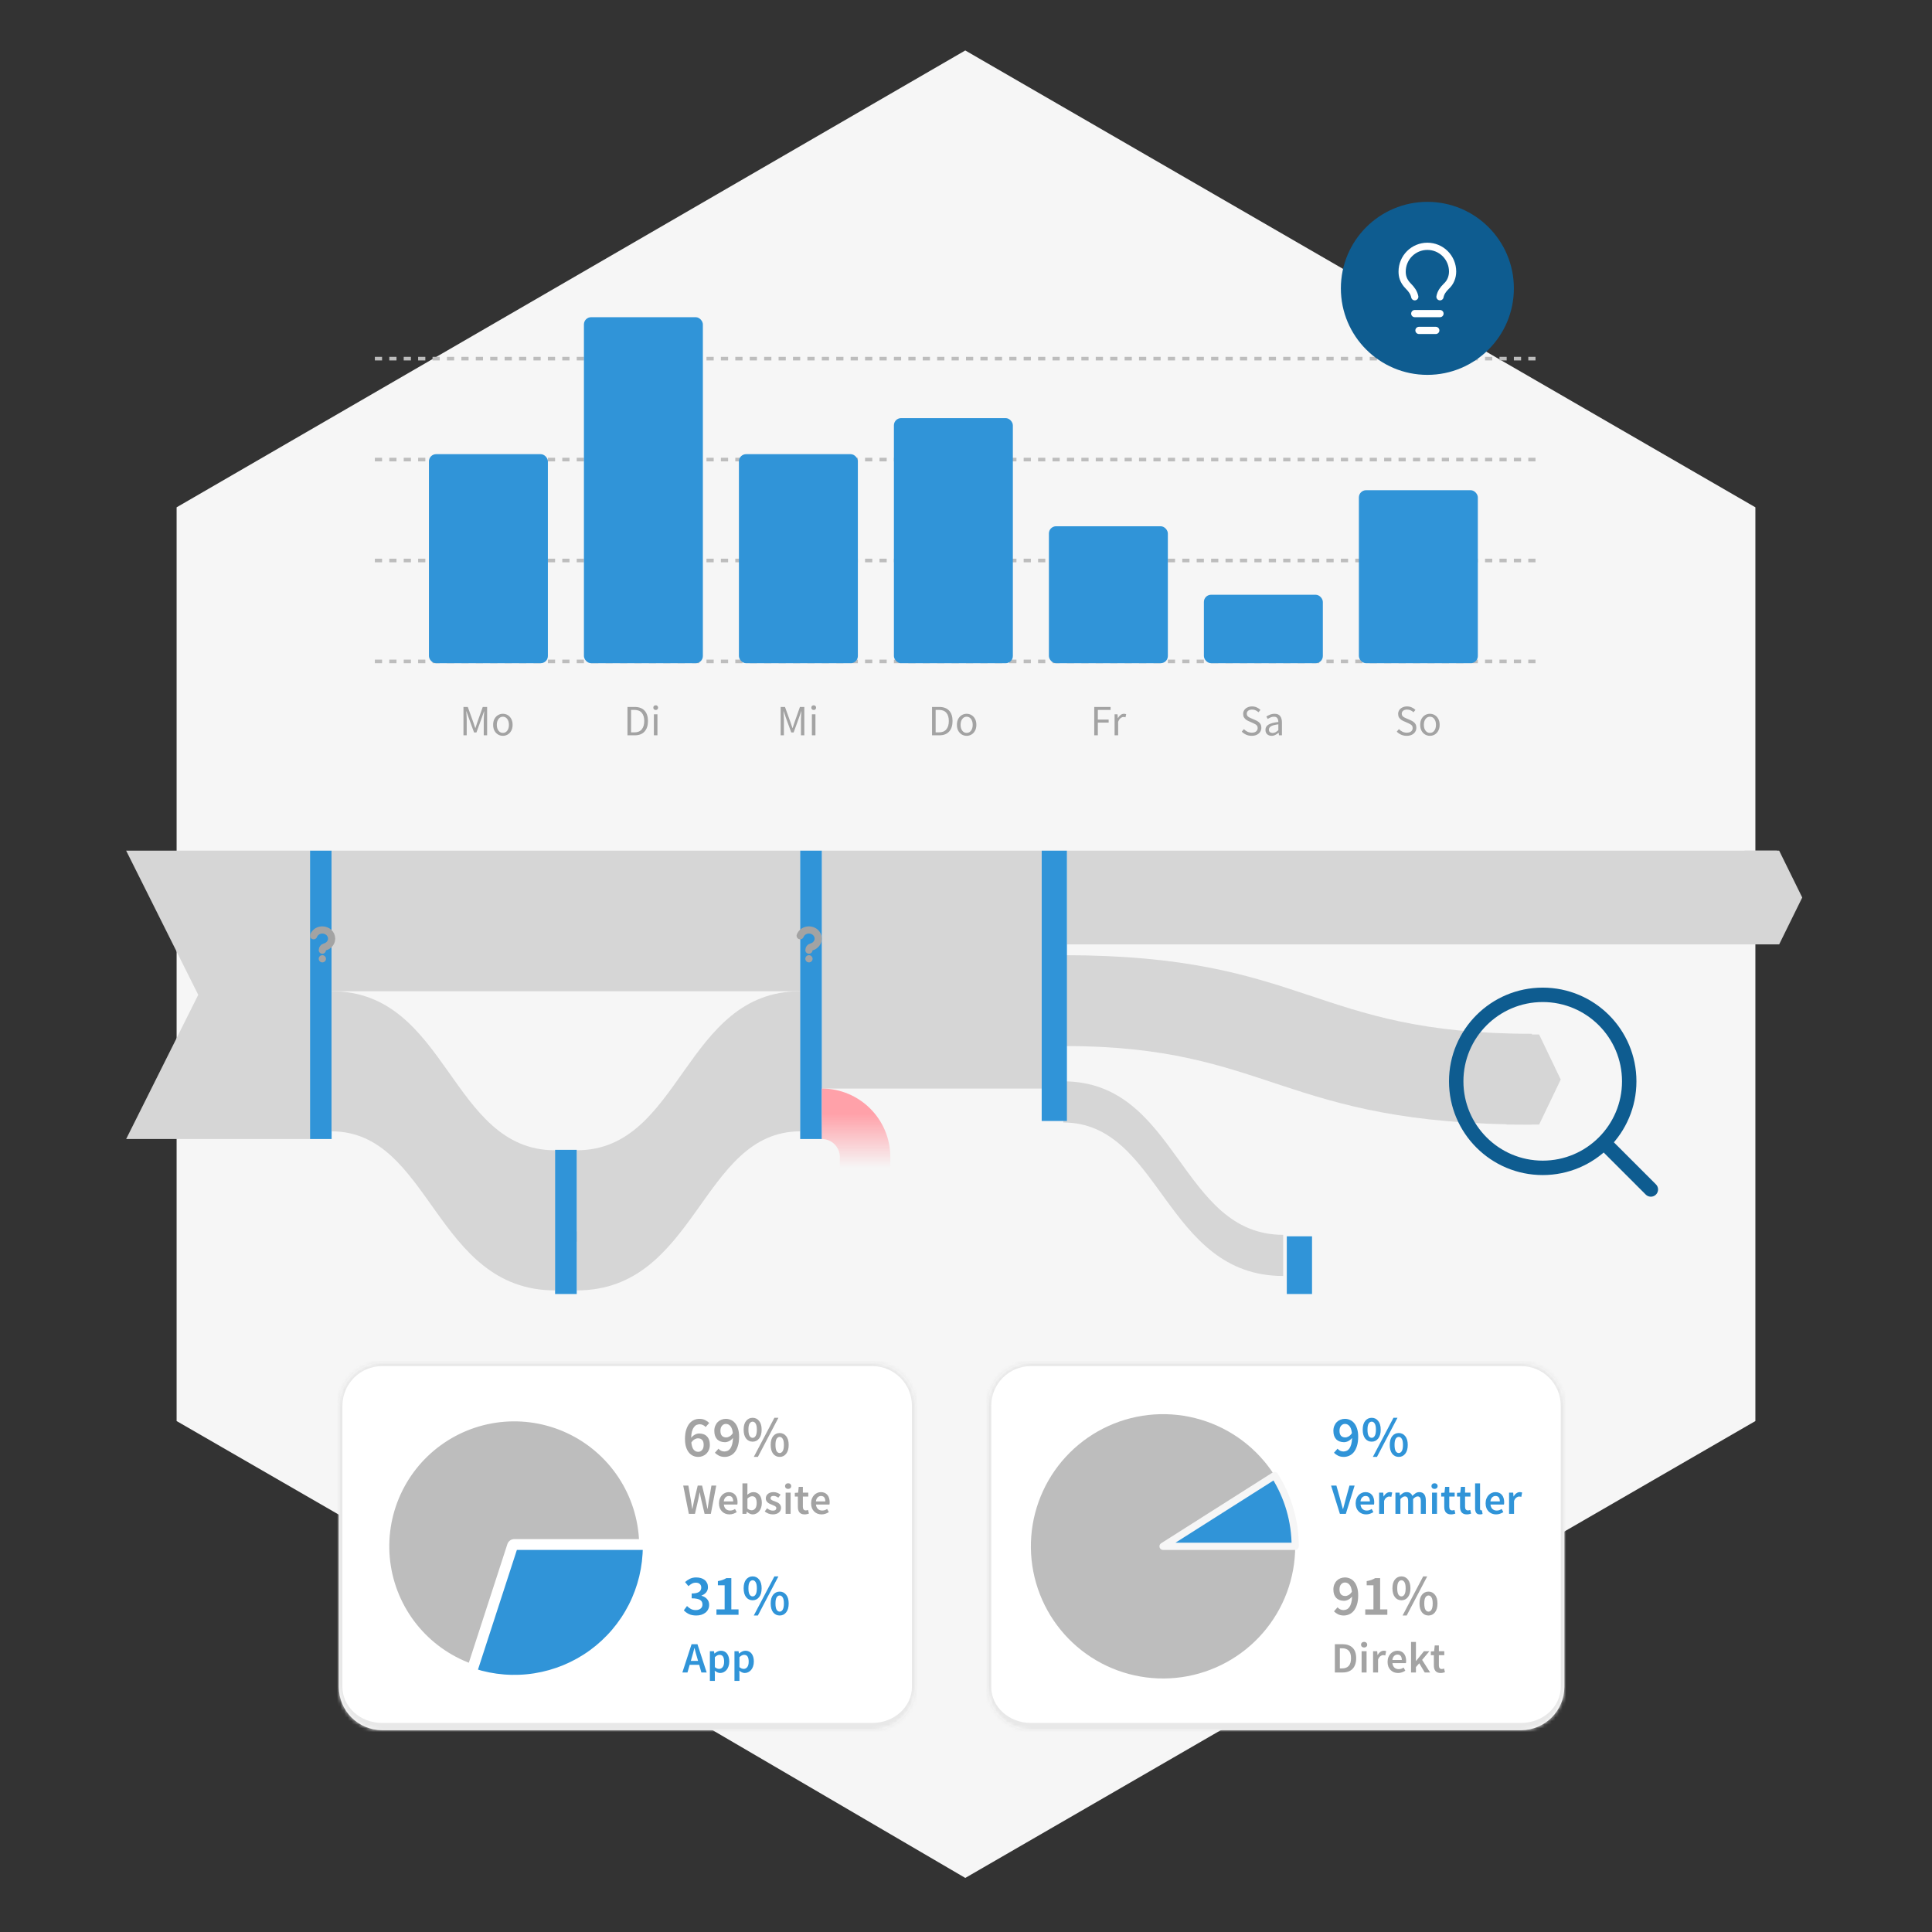 <svg width="536" height="536" viewBox="0 0 536 536" fill="none" xmlns="http://www.w3.org/2000/svg">
<rect x="0" y="0" width="536" height="536" fill="#333333" stroke="none"/>
<path fill-rule="evenodd" clip-rule="evenodd" d="M267.799 14L49 140.745V394.245L121.535 436.107L194.863 478.352L267.799 521L487 394.245V140.745L267.799 14Z" fill="#F6F6F6"/>
<line x1="426" y1="99.5" x2="103" y2="99.5" stroke="#BDBDBD" stroke-dasharray="2 2"/>
<line x1="426" y1="127.5" x2="103" y2="127.5" stroke="#BDBDBD" stroke-dasharray="2 2"/>
<line x1="426" y1="155.5" x2="103" y2="155.5" stroke="#BDBDBD" stroke-dasharray="2 2"/>
<line x1="426" y1="183.5" x2="103" y2="183.5" stroke="#BDBDBD" stroke-dasharray="2 2"/>
<rect x="119" y="126" width="33" height="58" rx="2" fill="#3094D8"/>
<path d="M128.58 204V196.128H129.78L131.292 200.328C131.388 200.6 131.48 200.876 131.568 201.156C131.664 201.428 131.76 201.7 131.856 201.972H131.904C132 201.7 132.088 201.428 132.168 201.156C132.256 200.876 132.348 200.6 132.444 200.328L133.932 196.128H135.144V204H134.208V199.668C134.208 199.316 134.224 198.928 134.256 198.504C134.288 198.072 134.316 197.684 134.34 197.34H134.292L133.668 199.128L132.18 203.208H131.52L130.032 199.128L129.408 197.34H129.36C129.384 197.684 129.408 198.072 129.432 198.504C129.464 198.928 129.48 199.316 129.48 199.668V204H128.58ZM139.515 204.144C139.043 204.144 138.599 204.024 138.183 203.784C137.775 203.544 137.443 203.196 137.187 202.74C136.939 202.284 136.815 201.736 136.815 201.096C136.815 200.44 136.939 199.884 137.187 199.428C137.443 198.972 137.775 198.624 138.183 198.384C138.599 198.144 139.043 198.024 139.515 198.024C139.995 198.024 140.439 198.144 140.847 198.384C141.255 198.624 141.583 198.972 141.831 199.428C142.087 199.884 142.215 200.44 142.215 201.096C142.215 201.736 142.087 202.284 141.831 202.74C141.583 203.196 141.255 203.544 140.847 203.784C140.439 204.024 139.995 204.144 139.515 204.144ZM139.515 203.328C140.019 203.328 140.423 203.124 140.727 202.716C141.039 202.3 141.195 201.76 141.195 201.096C141.195 200.424 141.039 199.88 140.727 199.464C140.423 199.048 140.019 198.84 139.515 198.84C139.019 198.84 138.615 199.048 138.303 199.464C137.991 199.88 137.835 200.424 137.835 201.096C137.835 201.76 137.991 202.3 138.303 202.716C138.615 203.124 139.019 203.328 139.515 203.328Z" fill="#A3A3A3"/>
<rect x="162" y="88" width="33" height="96" rx="2" fill="#3094D8"/>
<path d="M174.08 204V196.128H176.048C177.264 196.128 178.188 196.468 178.82 197.148C179.452 197.82 179.768 198.78 179.768 200.028C179.768 201.284 179.452 202.26 178.82 202.956C178.196 203.652 177.288 204 176.096 204H174.08ZM175.076 203.184H175.976C176.896 203.184 177.584 202.908 178.04 202.356C178.504 201.796 178.736 201.02 178.736 200.028C178.736 199.036 178.504 198.276 178.04 197.748C177.584 197.212 176.896 196.944 175.976 196.944H175.076V203.184ZM181.411 204V198.168H182.395V204H181.411ZM181.915 196.968C181.723 196.968 181.563 196.912 181.435 196.8C181.315 196.68 181.255 196.52 181.255 196.32C181.255 196.128 181.315 195.972 181.435 195.852C181.563 195.732 181.723 195.672 181.915 195.672C182.107 195.672 182.263 195.732 182.383 195.852C182.511 195.972 182.575 196.128 182.575 196.32C182.575 196.52 182.511 196.68 182.383 196.8C182.263 196.912 182.107 196.968 181.915 196.968Z" fill="#A3A3A3"/>
<rect x="205" y="126" width="33" height="58" rx="2" fill="#3094D8"/>
<path d="M216.58 204V196.128H217.78L219.292 200.328C219.388 200.6 219.48 200.876 219.568 201.156C219.664 201.428 219.76 201.7 219.856 201.972H219.904C220 201.7 220.088 201.428 220.168 201.156C220.256 200.876 220.348 200.6 220.444 200.328L221.932 196.128H223.144V204H222.208V199.668C222.208 199.316 222.224 198.928 222.256 198.504C222.288 198.072 222.316 197.684 222.34 197.34H222.292L221.668 199.128L220.18 203.208H219.52L218.032 199.128L217.408 197.34H217.36C217.384 197.684 217.408 198.072 217.432 198.504C217.464 198.928 217.48 199.316 217.48 199.668V204H216.58ZM225.247 204V198.168H226.231V204H225.247ZM225.751 196.968C225.559 196.968 225.399 196.912 225.271 196.8C225.151 196.68 225.091 196.52 225.091 196.32C225.091 196.128 225.151 195.972 225.271 195.852C225.399 195.732 225.559 195.672 225.751 195.672C225.943 195.672 226.099 195.732 226.219 195.852C226.347 195.972 226.411 196.128 226.411 196.32C226.411 196.52 226.347 196.68 226.219 196.8C226.099 196.912 225.943 196.968 225.751 196.968Z" fill="#A3A3A3"/>
<rect x="248" y="116" width="33" height="68" rx="2" fill="#3094D8"/>
<path d="M258.58 204V196.128H260.548C261.764 196.128 262.688 196.468 263.32 197.148C263.952 197.82 264.268 198.78 264.268 200.028C264.268 201.284 263.952 202.26 263.32 202.956C262.696 203.652 261.788 204 260.596 204H258.58ZM259.576 203.184H260.476C261.396 203.184 262.084 202.908 262.54 202.356C263.004 201.796 263.236 201.02 263.236 200.028C263.236 199.036 263.004 198.276 262.54 197.748C262.084 197.212 261.396 196.944 260.476 196.944H259.576V203.184ZM268.179 204.144C267.707 204.144 267.263 204.024 266.847 203.784C266.439 203.544 266.107 203.196 265.851 202.74C265.603 202.284 265.479 201.736 265.479 201.096C265.479 200.44 265.603 199.884 265.851 199.428C266.107 198.972 266.439 198.624 266.847 198.384C267.263 198.144 267.707 198.024 268.179 198.024C268.659 198.024 269.103 198.144 269.511 198.384C269.919 198.624 270.247 198.972 270.495 199.428C270.751 199.884 270.879 200.44 270.879 201.096C270.879 201.736 270.751 202.284 270.495 202.74C270.247 203.196 269.919 203.544 269.511 203.784C269.103 204.024 268.659 204.144 268.179 204.144ZM268.179 203.328C268.683 203.328 269.087 203.124 269.391 202.716C269.703 202.3 269.859 201.76 269.859 201.096C269.859 200.424 269.703 199.88 269.391 199.464C269.087 199.048 268.683 198.84 268.179 198.84C267.683 198.84 267.279 199.048 266.967 199.464C266.655 199.88 266.499 200.424 266.499 201.096C266.499 201.76 266.655 202.3 266.967 202.716C267.279 203.124 267.683 203.328 268.179 203.328Z" fill="#A3A3A3"/>
<rect x="291" y="146" width="33" height="38" rx="2" fill="#3094D8"/>
<path d="M303.58 204V196.128H308.116V196.968H304.576V199.632H307.576V200.472H304.576V204H303.58ZM309.224 204V198.168H310.04L310.124 199.224H310.16C310.36 198.856 310.604 198.564 310.892 198.348C311.18 198.132 311.488 198.024 311.816 198.024C312.048 198.024 312.256 198.064 312.44 198.144L312.248 199.008C312.152 198.976 312.064 198.952 311.984 198.936C311.904 198.92 311.804 198.912 311.684 198.912C311.436 198.912 311.176 199.012 310.904 199.212C310.64 199.412 310.408 199.76 310.208 200.256V204H309.224Z" fill="#A3A3A3"/>
<rect x="334" y="165" width="33" height="19" rx="2" fill="#3094D8"/>
<path d="M347.264 204.144C346.712 204.144 346.2 204.04 345.728 203.832C345.256 203.616 344.848 203.332 344.504 202.98L345.104 202.284C345.384 202.58 345.712 202.82 346.088 203.004C346.472 203.18 346.868 203.268 347.276 203.268C347.796 203.268 348.2 203.152 348.488 202.92C348.776 202.68 348.92 202.368 348.92 201.984C348.92 201.712 348.86 201.496 348.74 201.336C348.628 201.176 348.472 201.04 348.272 200.928C348.08 200.816 347.86 200.704 347.612 200.592L346.484 200.1C346.236 199.996 345.988 199.86 345.74 199.692C345.5 199.524 345.296 199.308 345.128 199.044C344.968 198.78 344.888 198.456 344.888 198.072C344.888 197.672 344.992 197.316 345.2 197.004C345.416 196.684 345.712 196.436 346.088 196.26C346.464 196.076 346.888 195.984 347.36 195.984C347.832 195.984 348.268 196.076 348.668 196.26C349.068 196.436 349.408 196.668 349.688 196.956L349.148 197.604C348.908 197.372 348.64 197.192 348.344 197.064C348.056 196.928 347.728 196.86 347.36 196.86C346.92 196.86 346.564 196.964 346.292 197.172C346.028 197.38 345.896 197.66 345.896 198.012C345.896 198.26 345.96 198.468 346.088 198.636C346.224 198.796 346.392 198.928 346.592 199.032C346.792 199.136 346.996 199.232 347.204 199.32L348.32 199.8C348.624 199.928 348.896 200.084 349.136 200.268C349.384 200.444 349.58 200.664 349.724 200.928C349.868 201.184 349.94 201.508 349.94 201.9C349.94 202.316 349.832 202.696 349.616 203.04C349.4 203.376 349.092 203.644 348.692 203.844C348.292 204.044 347.816 204.144 347.264 204.144ZM352.783 204.144C352.295 204.144 351.887 204 351.559 203.712C351.239 203.416 351.079 203.008 351.079 202.488C351.079 201.848 351.363 201.36 351.931 201.024C352.507 200.68 353.415 200.44 354.655 200.304C354.655 200.056 354.619 199.82 354.547 199.596C354.483 199.372 354.363 199.192 354.187 199.056C354.019 198.912 353.775 198.84 353.455 198.84C353.119 198.84 352.803 198.904 352.507 199.032C352.211 199.16 351.947 199.304 351.715 199.464L351.331 198.78C351.603 198.604 351.935 198.436 352.327 198.276C352.727 198.108 353.159 198.024 353.623 198.024C354.335 198.024 354.851 198.244 355.171 198.684C355.491 199.116 355.651 199.696 355.651 200.424V204H354.835L354.751 203.304H354.715C354.443 203.528 354.143 203.724 353.815 203.892C353.495 204.06 353.151 204.144 352.783 204.144ZM353.071 203.352C353.351 203.352 353.615 203.284 353.863 203.148C354.111 203.012 354.375 202.82 354.655 202.572V200.952C353.687 201.072 353.007 201.252 352.615 201.492C352.231 201.732 352.039 202.04 352.039 202.416C352.039 202.744 352.139 202.984 352.339 203.136C352.539 203.28 352.783 203.352 353.071 203.352Z" fill="#A3A3A3"/>
<rect x="377" y="136" width="33" height="48" rx="2" fill="#3094D8"/>
<path d="M390.264 204.144C389.712 204.144 389.2 204.04 388.728 203.832C388.256 203.616 387.848 203.332 387.504 202.98L388.104 202.284C388.384 202.58 388.712 202.82 389.088 203.004C389.472 203.18 389.868 203.268 390.276 203.268C390.796 203.268 391.2 203.152 391.488 202.92C391.776 202.68 391.92 202.368 391.92 201.984C391.92 201.712 391.86 201.496 391.74 201.336C391.628 201.176 391.472 201.04 391.272 200.928C391.08 200.816 390.86 200.704 390.612 200.592L389.484 200.1C389.236 199.996 388.988 199.86 388.74 199.692C388.5 199.524 388.296 199.308 388.128 199.044C387.968 198.78 387.888 198.456 387.888 198.072C387.888 197.672 387.992 197.316 388.2 197.004C388.416 196.684 388.712 196.436 389.088 196.26C389.464 196.076 389.888 195.984 390.36 195.984C390.832 195.984 391.268 196.076 391.668 196.26C392.068 196.436 392.408 196.668 392.688 196.956L392.148 197.604C391.908 197.372 391.64 197.192 391.344 197.064C391.056 196.928 390.728 196.86 390.36 196.86C389.92 196.86 389.564 196.964 389.292 197.172C389.028 197.38 388.896 197.66 388.896 198.012C388.896 198.26 388.96 198.468 389.088 198.636C389.224 198.796 389.392 198.928 389.592 199.032C389.792 199.136 389.996 199.232 390.204 199.32L391.32 199.8C391.624 199.928 391.896 200.084 392.136 200.268C392.384 200.444 392.58 200.664 392.724 200.928C392.868 201.184 392.94 201.508 392.94 201.9C392.94 202.316 392.832 202.696 392.616 203.04C392.4 203.376 392.092 203.644 391.692 203.844C391.292 204.044 390.816 204.144 390.264 204.144ZM396.707 204.144C396.235 204.144 395.791 204.024 395.375 203.784C394.967 203.544 394.635 203.196 394.379 202.74C394.131 202.284 394.007 201.736 394.007 201.096C394.007 200.44 394.131 199.884 394.379 199.428C394.635 198.972 394.967 198.624 395.375 198.384C395.791 198.144 396.235 198.024 396.707 198.024C397.187 198.024 397.631 198.144 398.039 198.384C398.447 198.624 398.775 198.972 399.023 199.428C399.279 199.884 399.407 200.44 399.407 201.096C399.407 201.736 399.279 202.284 399.023 202.74C398.775 203.196 398.447 203.544 398.039 203.784C397.631 204.024 397.187 204.144 396.707 204.144ZM396.707 203.328C397.211 203.328 397.615 203.124 397.919 202.716C398.231 202.3 398.387 201.76 398.387 201.096C398.387 200.424 398.231 199.88 397.919 199.464C397.615 199.048 397.211 198.84 396.707 198.84C396.211 198.84 395.807 199.048 395.495 199.464C395.183 199.88 395.027 200.424 395.027 201.096C395.027 201.76 395.183 202.3 395.495 202.716C395.807 203.124 396.211 203.328 396.707 203.328Z" fill="#A3A3A3"/>
<mask id="path-20-inside-1_4728_1394" fill="white">
<path d="M94 390C94 383.373 99.373 378 106 378H242C248.627 378 254 383.373 254 390V468C254 474.627 248.627 480 242 480H106C99.373 480 94 474.627 94 468V390Z"/>
</mask>
<path d="M94 390C94 383.373 99.373 378 106 378H242C248.627 378 254 383.373 254 390V468C254 474.627 248.627 480 242 480H106C99.373 480 94 474.627 94 468V390Z" fill="white"/>
<path d="M93 390C93 382.82 98.82 377 106 377H242C249.18 377 255 382.82 255 390H253C253 383.925 248.075 379 242 379H106C99.925 379 95 383.925 95 390H93ZM255 469C255 476.18 249.18 482 242 482H106C98.82 482 93 476.18 93 469L95 468C95 473.523 99.925 478 106 478H242C248.075 478 253 473.523 253 468L255 469ZM106 482C98.82 482 93 476.18 93 469V390C93 382.82 98.82 377 106 377V379C99.925 379 95 383.925 95 390V468C95 473.523 99.925 478 106 478V482ZM242 377C249.18 377 255 382.82 255 390V469C255 476.18 249.18 482 242 482V478C248.075 478 253 473.523 253 468V390C253 383.925 248.075 379 242 379V377Z" fill="#E8E8E8" mask="url(#path-20-inside-1_4728_1394)"/>
<mask id="path-22-inside-2_4728_1394" fill="white">
<path d="M131.336 463.872C124.905 461.782 119.177 457.955 114.785 452.813C110.393 447.671 107.509 441.415 106.451 434.736C105.394 428.057 106.203 421.215 108.791 414.968C111.379 408.721 115.644 403.31 121.115 399.336C126.585 395.361 133.049 392.977 139.79 392.446C146.531 391.915 153.288 393.259 159.313 396.329C165.338 399.399 170.397 404.076 173.93 409.841C177.463 415.607 179.333 422.238 179.333 429L142.667 429L131.336 463.872Z"/>
</mask>
<path d="M131.336 463.872C124.905 461.782 119.177 457.955 114.785 452.813C110.393 447.671 107.509 441.415 106.451 434.736C105.394 428.057 106.203 421.215 108.791 414.968C111.379 408.721 115.644 403.31 121.115 399.336C126.585 395.361 133.049 392.977 139.79 392.446C146.531 391.915 153.288 393.259 159.313 396.329C165.338 399.399 170.397 404.076 173.93 409.841C177.463 415.607 179.333 422.238 179.333 429L142.667 429L131.336 463.872Z" fill="#BDBDBD" stroke="white" stroke-width="4" stroke-linejoin="round" mask="url(#path-22-inside-2_4728_1394)"/>
<path d="M179.334 429C179.334 434.786 177.965 440.49 175.338 445.646C172.711 450.802 168.901 455.262 164.22 458.664C159.538 462.065 154.119 464.31 148.404 465.215C142.688 466.12 136.84 465.66 131.337 463.872L142.668 429H179.334Z" fill="#3094D8" stroke="white" stroke-width="2" stroke-linejoin="round"/>
<path d="M193.702 402.784C194.129 402.784 194.486 402.619 194.774 402.288C195.073 401.957 195.222 401.477 195.222 400.848C195.222 400.24 195.084 399.787 194.806 399.488C194.529 399.189 194.134 399.04 193.622 399.04C193.334 399.04 193.03 399.131 192.71 399.312C192.39 399.483 192.086 399.781 191.798 400.208C191.894 401.115 192.108 401.771 192.438 402.176C192.78 402.581 193.201 402.784 193.702 402.784ZM195.766 395.904C195.585 395.68 195.345 395.499 195.046 395.36C194.758 395.211 194.46 395.136 194.15 395.136C193.83 395.136 193.526 395.2 193.238 395.328C192.961 395.456 192.716 395.669 192.502 395.968C192.289 396.256 192.113 396.64 191.974 397.12C191.846 397.6 191.772 398.192 191.75 398.896C192.049 398.523 192.396 398.229 192.79 398.016C193.196 397.803 193.585 397.696 193.958 397.696C194.396 397.696 194.796 397.76 195.158 397.888C195.532 398.016 195.846 398.213 196.102 398.48C196.369 398.736 196.572 399.061 196.71 399.456C196.86 399.851 196.934 400.315 196.934 400.848C196.934 401.36 196.849 401.824 196.678 402.24C196.508 402.645 196.278 402.992 195.99 403.28C195.702 403.568 195.361 403.792 194.966 403.952C194.582 404.112 194.172 404.192 193.734 404.192C193.233 404.192 192.758 404.096 192.31 403.904C191.862 403.701 191.468 403.397 191.126 402.992C190.796 402.587 190.529 402.069 190.326 401.44C190.134 400.811 190.038 400.069 190.038 399.216C190.038 398.224 190.15 397.376 190.374 396.672C190.598 395.968 190.892 395.392 191.254 394.944C191.628 394.496 192.054 394.165 192.534 393.952C193.014 393.739 193.516 393.632 194.038 393.632C194.657 393.632 195.185 393.744 195.622 393.968C196.07 394.192 196.449 394.464 196.758 394.784L195.766 395.904ZM201.486 398.784C201.774 398.784 202.078 398.693 202.398 398.512C202.729 398.331 203.033 398.027 203.31 397.6C203.214 396.704 202.99 396.053 202.638 395.648C202.297 395.243 201.881 395.04 201.39 395.04C200.974 395.04 200.617 395.205 200.318 395.536C200.019 395.867 199.87 396.341 199.87 396.96C199.87 397.568 200.009 398.027 200.286 398.336C200.574 398.635 200.974 398.784 201.486 398.784ZM199.326 401.92C199.518 402.144 199.758 402.331 200.046 402.48C200.345 402.619 200.649 402.688 200.958 402.688C201.278 402.688 201.577 402.624 201.854 402.496C202.142 402.368 202.393 402.16 202.606 401.872C202.819 401.573 202.99 401.184 203.118 400.704C203.257 400.224 203.337 399.632 203.358 398.928C203.059 399.301 202.707 399.595 202.302 399.808C201.897 400.011 201.507 400.112 201.134 400.112C200.697 400.112 200.297 400.048 199.934 399.92C199.571 399.792 199.257 399.6 198.99 399.344C198.734 399.077 198.531 398.747 198.382 398.352C198.243 397.957 198.174 397.493 198.174 396.96C198.174 396.448 198.259 395.989 198.43 395.584C198.601 395.168 198.83 394.816 199.118 394.528C199.406 394.24 199.742 394.021 200.126 393.872C200.521 393.712 200.937 393.632 201.374 393.632C201.865 393.632 202.334 393.733 202.782 393.936C203.23 394.128 203.619 394.427 203.95 394.832C204.291 395.237 204.558 395.755 204.75 396.384C204.953 397.003 205.054 397.739 205.054 398.592C205.054 399.584 204.942 400.432 204.718 401.136C204.505 401.84 204.211 402.421 203.838 402.88C203.475 403.328 203.049 403.659 202.558 403.872C202.078 404.085 201.577 404.192 201.054 404.192C200.446 404.192 199.918 404.08 199.47 403.856C199.022 403.632 198.643 403.36 198.334 403.04L199.326 401.92ZM208.806 399.968C208.07 399.968 207.467 399.68 206.998 399.104C206.539 398.517 206.31 397.696 206.31 396.64C206.31 395.584 206.539 394.773 206.998 394.208C207.467 393.632 208.07 393.344 208.806 393.344C209.542 393.344 210.139 393.632 210.598 394.208C211.067 394.773 211.302 395.584 211.302 396.64C211.302 397.696 211.067 398.517 210.598 399.104C210.139 399.68 209.542 399.968 208.806 399.968ZM208.806 398.896C209.147 398.896 209.424 398.72 209.638 398.368C209.862 398.005 209.974 397.429 209.974 396.64C209.974 395.851 209.862 395.285 209.638 394.944C209.424 394.592 209.147 394.416 208.806 394.416C208.464 394.416 208.182 394.592 207.958 394.944C207.744 395.285 207.638 395.851 207.638 396.64C207.638 397.429 207.744 398.005 207.958 398.368C208.182 398.72 208.464 398.896 208.806 398.896ZM209.126 404.192L214.838 393.344H215.958L210.262 404.192H209.126ZM216.31 404.192C215.574 404.192 214.971 403.904 214.502 403.328C214.043 402.741 213.814 401.92 213.814 400.864C213.814 399.808 214.043 398.997 214.502 398.432C214.971 397.856 215.574 397.568 216.31 397.568C217.046 397.568 217.643 397.856 218.102 398.432C218.571 398.997 218.806 399.808 218.806 400.864C218.806 401.92 218.571 402.741 218.102 403.328C217.643 403.904 217.046 404.192 216.31 404.192ZM216.31 403.12C216.651 403.12 216.928 402.944 217.142 402.592C217.366 402.229 217.478 401.653 217.478 400.864C217.478 400.075 217.366 399.509 217.142 399.168C216.928 398.816 216.651 398.64 216.31 398.64C215.968 398.64 215.686 398.816 215.462 399.168C215.248 399.509 215.142 400.075 215.142 400.864C215.142 401.653 215.248 402.229 215.462 402.592C215.686 402.944 215.968 403.12 216.31 403.12ZM189.55 412.152H190.978L191.662 416.112C191.726 416.536 191.79 416.956 191.854 417.372C191.918 417.788 191.982 418.204 192.046 418.62H192.094C192.182 418.204 192.266 417.788 192.346 417.372C192.434 416.948 192.522 416.528 192.61 416.112L193.57 412.152H194.782L195.742 416.112C195.83 416.52 195.918 416.936 196.006 417.36C196.094 417.776 196.182 418.196 196.27 418.62H196.318C196.382 418.196 196.442 417.776 196.498 417.36C196.562 416.944 196.626 416.528 196.69 416.112L197.374 412.152H198.706L197.206 420H195.478L194.506 415.872C194.442 415.568 194.378 415.268 194.314 414.972C194.258 414.668 194.206 414.364 194.158 414.06H194.11C194.054 414.364 193.994 414.668 193.93 414.972C193.874 415.268 193.814 415.568 193.75 415.872L192.802 420H191.11L189.55 412.152ZM199.469 417.06C199.469 416.58 199.545 416.148 199.697 415.764C199.849 415.38 200.049 415.056 200.297 414.792C200.553 414.528 200.845 414.324 201.173 414.18C201.501 414.036 201.837 413.964 202.181 413.964C202.581 413.964 202.933 414.032 203.237 414.168C203.541 414.304 203.793 414.496 203.993 414.744C204.201 414.992 204.357 415.288 204.461 415.632C204.565 415.976 204.617 416.352 204.617 416.76C204.617 417.032 204.597 417.248 204.557 417.408H200.813C200.877 417.944 201.061 418.356 201.365 418.644C201.677 418.932 202.073 419.076 202.553 419.076C202.809 419.076 203.045 419.04 203.261 418.968C203.485 418.888 203.705 418.78 203.921 418.644L204.389 419.508C204.109 419.692 203.797 419.844 203.453 419.964C203.109 420.084 202.749 420.144 202.373 420.144C201.965 420.144 201.585 420.076 201.233 419.94C200.881 419.796 200.573 419.592 200.309 419.328C200.045 419.064 199.837 418.744 199.685 418.368C199.541 417.984 199.469 417.548 199.469 417.06ZM203.417 416.532C203.417 416.06 203.317 415.692 203.117 415.428C202.925 415.164 202.625 415.032 202.217 415.032C201.865 415.032 201.557 415.16 201.293 415.416C201.029 415.664 200.865 416.036 200.801 416.532H203.417ZM205.979 411.528H207.359V413.712L207.323 414.696C207.571 414.48 207.839 414.304 208.127 414.168C208.423 414.032 208.723 413.964 209.027 413.964C209.395 413.964 209.723 414.036 210.011 414.18C210.299 414.316 210.543 414.516 210.743 414.78C210.943 415.036 211.095 415.348 211.199 415.716C211.303 416.084 211.355 416.496 211.355 416.952C211.355 417.456 211.283 417.908 211.139 418.308C211.003 418.7 210.819 419.032 210.587 419.304C210.355 419.576 210.087 419.784 209.783 419.928C209.479 420.072 209.163 420.144 208.835 420.144C208.563 420.144 208.287 420.08 208.007 419.952C207.735 419.824 207.475 419.64 207.227 419.4H207.191L207.071 420H205.979V411.528ZM207.359 418.512C207.567 418.696 207.771 418.824 207.971 418.896C208.179 418.968 208.371 419.004 208.547 419.004C208.939 419.004 209.267 418.836 209.531 418.5C209.795 418.156 209.927 417.648 209.927 416.976C209.927 416.384 209.827 415.924 209.627 415.596C209.427 415.268 209.103 415.104 208.655 415.104C208.239 415.104 207.807 415.324 207.359 415.764V418.512ZM212.81 418.44C213.074 418.648 213.334 418.812 213.59 418.932C213.854 419.044 214.138 419.1 214.442 419.1C214.762 419.1 214.998 419.036 215.15 418.908C215.302 418.772 215.378 418.6 215.378 418.392C215.378 418.272 215.342 418.168 215.27 418.08C215.198 417.984 215.102 417.9 214.982 417.828C214.862 417.756 214.726 417.692 214.574 417.636C214.422 417.572 214.27 417.508 214.118 417.444C213.926 417.372 213.73 417.288 213.53 417.192C213.33 417.096 213.15 416.98 212.99 416.844C212.838 416.708 212.71 416.552 212.606 416.376C212.51 416.192 212.462 415.976 212.462 415.728C212.462 415.208 212.654 414.784 213.038 414.456C213.422 414.128 213.946 413.964 214.61 413.964C215.018 413.964 215.386 414.036 215.714 414.18C216.042 414.324 216.326 414.488 216.566 414.672L215.93 415.512C215.722 415.36 215.51 415.24 215.294 415.152C215.086 415.056 214.866 415.008 214.634 415.008C214.338 415.008 214.118 415.072 213.974 415.2C213.838 415.32 213.77 415.472 213.77 415.656C213.77 415.776 213.802 415.88 213.866 415.968C213.938 416.048 214.03 416.12 214.142 416.184C214.254 416.248 214.382 416.308 214.526 416.364C214.678 416.42 214.834 416.476 214.994 416.532C215.194 416.604 215.394 416.688 215.594 416.784C215.794 416.872 215.974 416.984 216.134 417.12C216.302 417.256 216.434 417.424 216.53 417.624C216.634 417.816 216.686 418.048 216.686 418.32C216.686 418.576 216.634 418.816 216.53 419.04C216.434 419.256 216.29 419.448 216.098 419.616C215.906 419.776 215.666 419.904 215.378 420C215.09 420.096 214.762 420.144 214.394 420.144C213.986 420.144 213.582 420.068 213.182 419.916C212.79 419.756 212.45 419.56 212.162 419.328L212.81 418.44ZM218.658 413.076C218.41 413.076 218.206 413.004 218.046 412.86C217.886 412.716 217.806 412.528 217.806 412.296C217.806 412.064 217.886 411.876 218.046 411.732C218.206 411.58 218.41 411.504 218.658 411.504C218.906 411.504 219.11 411.58 219.27 411.732C219.43 411.876 219.51 412.064 219.51 412.296C219.51 412.528 219.43 412.716 219.27 412.86C219.11 413.004 218.906 413.076 218.658 413.076ZM217.962 414.108H219.342V420H217.962V414.108ZM221.351 415.2H220.511V414.168L221.423 414.108L221.591 412.5H222.743V414.108H224.243V415.2H222.743V418.008C222.743 418.696 223.019 419.04 223.571 419.04C223.675 419.04 223.779 419.028 223.883 419.004C223.995 418.98 224.095 418.948 224.183 418.908L224.423 419.928C224.263 419.984 224.079 420.032 223.871 420.072C223.671 420.12 223.455 420.144 223.223 420.144C222.879 420.144 222.587 420.092 222.347 419.988C222.115 419.884 221.923 419.74 221.771 419.556C221.627 419.364 221.519 419.14 221.447 418.884C221.383 418.62 221.351 418.328 221.351 418.008V415.2ZM225.026 417.06C225.026 416.58 225.102 416.148 225.254 415.764C225.406 415.38 225.606 415.056 225.854 414.792C226.11 414.528 226.402 414.324 226.73 414.18C227.058 414.036 227.394 413.964 227.738 413.964C228.138 413.964 228.49 414.032 228.794 414.168C229.098 414.304 229.35 414.496 229.55 414.744C229.758 414.992 229.914 415.288 230.018 415.632C230.122 415.976 230.174 416.352 230.174 416.76C230.174 417.032 230.154 417.248 230.114 417.408H226.37C226.434 417.944 226.618 418.356 226.922 418.644C227.234 418.932 227.63 419.076 228.11 419.076C228.366 419.076 228.602 419.04 228.818 418.968C229.042 418.888 229.262 418.78 229.478 418.644L229.946 419.508C229.666 419.692 229.354 419.844 229.01 419.964C228.666 420.084 228.306 420.144 227.93 420.144C227.522 420.144 227.142 420.076 226.79 419.94C226.438 419.796 226.13 419.592 225.866 419.328C225.602 419.064 225.394 418.744 225.242 418.368C225.098 417.984 225.026 417.548 225.026 417.06ZM228.974 416.532C228.974 416.06 228.874 415.692 228.674 415.428C228.482 415.164 228.182 415.032 227.774 415.032C227.422 415.032 227.114 415.16 226.85 415.416C226.586 415.664 226.422 416.036 226.358 416.532H228.974Z" fill="#A3A3A3"/>
<path d="M190.598 445.568C190.908 445.877 191.26 446.144 191.654 446.368C192.049 446.581 192.502 446.688 193.014 446.688C193.569 446.688 194.017 446.555 194.358 446.288C194.71 446.011 194.886 445.632 194.886 445.152C194.886 444.885 194.838 444.645 194.742 444.432C194.646 444.219 194.481 444.037 194.246 443.888C194.022 443.739 193.718 443.627 193.334 443.552C192.95 443.467 192.47 443.424 191.894 443.424V442.08C192.396 442.08 192.812 442.043 193.142 441.968C193.484 441.883 193.756 441.771 193.958 441.632C194.172 441.483 194.321 441.307 194.406 441.104C194.502 440.901 194.55 440.683 194.55 440.448C194.55 440.021 194.417 439.691 194.15 439.456C193.884 439.211 193.516 439.088 193.046 439.088C192.641 439.088 192.273 439.179 191.942 439.36C191.622 439.531 191.308 439.76 190.998 440.048L190.054 438.912C190.492 438.528 190.956 438.219 191.446 437.984C191.948 437.749 192.502 437.632 193.11 437.632C193.601 437.632 194.049 437.691 194.454 437.808C194.86 437.925 195.206 438.101 195.494 438.336C195.782 438.56 196.006 438.843 196.166 439.184C196.326 439.515 196.406 439.893 196.406 440.32C196.406 440.896 196.246 441.376 195.926 441.76C195.617 442.144 195.185 442.443 194.63 442.656V442.72C195.238 442.88 195.74 443.173 196.134 443.6C196.54 444.027 196.742 444.576 196.742 445.248C196.742 445.717 196.646 446.133 196.454 446.496C196.273 446.859 196.017 447.168 195.686 447.424C195.366 447.669 194.988 447.861 194.55 448C194.124 448.128 193.665 448.192 193.174 448.192C192.342 448.192 191.649 448.053 191.094 447.776C190.54 447.499 190.081 447.157 189.718 446.752L190.598 445.568ZM198.766 446.496H201.038V439.808H199.166V438.656C199.678 438.56 200.115 438.448 200.478 438.32C200.851 438.181 201.198 438.016 201.518 437.824H202.894V446.496H204.894V448H198.766V446.496ZM208.806 443.968C208.07 443.968 207.467 443.68 206.998 443.104C206.539 442.517 206.31 441.696 206.31 440.64C206.31 439.584 206.539 438.773 206.998 438.208C207.467 437.632 208.07 437.344 208.806 437.344C209.542 437.344 210.139 437.632 210.598 438.208C211.067 438.773 211.302 439.584 211.302 440.64C211.302 441.696 211.067 442.517 210.598 443.104C210.139 443.68 209.542 443.968 208.806 443.968ZM208.806 442.896C209.147 442.896 209.424 442.72 209.638 442.368C209.862 442.005 209.974 441.429 209.974 440.64C209.974 439.851 209.862 439.285 209.638 438.944C209.424 438.592 209.147 438.416 208.806 438.416C208.464 438.416 208.182 438.592 207.958 438.944C207.744 439.285 207.638 439.851 207.638 440.64C207.638 441.429 207.744 442.005 207.958 442.368C208.182 442.72 208.464 442.896 208.806 442.896ZM209.126 448.192L214.838 437.344H215.958L210.262 448.192H209.126ZM216.31 448.192C215.574 448.192 214.971 447.904 214.502 447.328C214.043 446.741 213.814 445.92 213.814 444.864C213.814 443.808 214.043 442.997 214.502 442.432C214.971 441.856 215.574 441.568 216.31 441.568C217.046 441.568 217.643 441.856 218.102 442.432C218.571 442.997 218.806 443.808 218.806 444.864C218.806 445.92 218.571 446.741 218.102 447.328C217.643 447.904 217.046 448.192 216.31 448.192ZM216.31 447.12C216.651 447.12 216.928 446.944 217.142 446.592C217.366 446.229 217.478 445.653 217.478 444.864C217.478 444.075 217.366 443.509 217.142 443.168C216.928 442.816 216.651 442.64 216.31 442.64C215.968 442.64 215.686 442.816 215.462 443.168C215.248 443.509 215.142 444.075 215.142 444.864C215.142 445.653 215.248 446.229 215.462 446.592C215.686 446.944 215.968 447.12 216.31 447.12ZM193.666 460.784L193.39 459.824C193.262 459.408 193.138 458.98 193.018 458.54C192.906 458.1 192.794 457.664 192.682 457.232H192.634C192.522 457.672 192.41 458.112 192.298 458.552C192.186 458.984 192.066 459.408 191.938 459.824L191.662 460.784H193.666ZM193.978 461.876H191.338L190.726 464H189.31L191.866 456.152H193.498L196.054 464H194.59L193.978 461.876ZM198.326 464.48V466.328H196.946V458.108H198.086L198.182 458.732H198.23C198.478 458.524 198.754 458.344 199.058 458.192C199.362 458.04 199.678 457.964 200.006 457.964C200.374 457.964 200.698 458.036 200.978 458.18C201.266 458.316 201.51 458.516 201.71 458.78C201.91 459.044 202.062 459.36 202.166 459.728C202.27 460.096 202.322 460.508 202.322 460.964C202.322 461.468 202.25 461.92 202.106 462.32C201.97 462.712 201.786 463.044 201.554 463.316C201.322 463.58 201.054 463.784 200.75 463.928C200.446 464.072 200.13 464.144 199.802 464.144C199.546 464.144 199.29 464.088 199.034 463.976C198.778 463.864 198.53 463.704 198.29 463.496L198.326 464.48ZM198.326 462.512C198.542 462.696 198.75 462.824 198.95 462.896C199.15 462.968 199.338 463.004 199.514 463.004C199.906 463.004 200.234 462.836 200.498 462.5C200.762 462.156 200.894 461.648 200.894 460.976C200.894 460.384 200.794 459.924 200.594 459.596C200.394 459.268 200.07 459.104 199.622 459.104C199.206 459.104 198.774 459.324 198.326 459.764V462.512ZM205.144 464.48V466.328H203.764V458.108H204.904L205 458.732H205.048C205.296 458.524 205.572 458.344 205.876 458.192C206.18 458.04 206.496 457.964 206.824 457.964C207.192 457.964 207.516 458.036 207.796 458.18C208.084 458.316 208.328 458.516 208.528 458.78C208.728 459.044 208.88 459.36 208.984 459.728C209.088 460.096 209.14 460.508 209.14 460.964C209.14 461.468 209.068 461.92 208.924 462.32C208.788 462.712 208.604 463.044 208.372 463.316C208.14 463.58 207.872 463.784 207.568 463.928C207.264 464.072 206.948 464.144 206.62 464.144C206.364 464.144 206.108 464.088 205.852 463.976C205.596 463.864 205.348 463.704 205.108 463.496L205.144 464.48ZM205.144 462.512C205.36 462.696 205.568 462.824 205.768 462.896C205.968 462.968 206.156 463.004 206.332 463.004C206.724 463.004 207.052 462.836 207.316 462.5C207.58 462.156 207.712 461.648 207.712 460.976C207.712 460.384 207.612 459.924 207.412 459.596C207.212 459.268 206.888 459.104 206.44 459.104C206.024 459.104 205.592 459.324 205.144 459.764V462.512Z" fill="#3094D8"/>
<mask id="path-26-inside-3_4728_1394" fill="white">
<path d="M274 390C274 383.373 279.373 378 286 378H422C428.627 378 434 383.373 434 390V468C434 474.627 428.627 480 422 480H286C279.373 480 274 474.627 274 468V390Z"/>
</mask>
<path d="M274 390C274 383.373 279.373 378 286 378H422C428.627 378 434 383.373 434 390V468C434 474.627 428.627 480 422 480H286C279.373 480 274 474.627 274 468V390Z" fill="white"/>
<path d="M273 390C273 382.82 278.82 377 286 377H422C429.18 377 435 382.82 435 390H433C433 383.925 428.075 379 422 379H286C279.925 379 275 383.925 275 390H273ZM435 469C435 476.18 429.18 482 422 482H286C278.82 482 273 476.18 273 469L275 468C275 473.523 279.925 478 286 478H422C428.075 478 433 473.523 433 468L435 469ZM286 482C278.82 482 273 476.18 273 469V390C273 382.82 278.82 377 286 377V379C279.925 379 275 383.925 275 390V468C275 473.523 279.925 478 286 478V482ZM422 377C429.18 377 435 382.82 435 390V469C435 476.18 429.18 482 422 482V478C428.075 478 433 473.523 433 468V390C433 383.925 428.075 379 422 379V377Z" fill="#E8E8E8" mask="url(#path-26-inside-3_4728_1394)"/>
<path d="M359.333 429C359.333 437.829 356.147 446.362 350.36 453.031C344.573 459.7 336.575 464.056 327.833 465.301C319.092 466.545 310.195 464.593 302.777 459.803C295.36 455.014 289.919 447.708 287.456 439.229C284.993 430.75 285.672 421.667 289.368 413.649C293.065 405.63 299.531 399.215 307.578 395.582C315.625 391.948 324.713 391.34 333.173 393.87C341.632 396.4 348.894 401.898 353.625 409.353L322.667 429H359.333Z" fill="#BDBDBD"/>
<path d="M359.334 429C359.334 422.042 357.354 415.227 353.626 409.353L322.667 429H359.334Z" fill="#3094D8" stroke="#F6F6F6" stroke-width="2" stroke-linejoin="round"/>
<path d="M373.238 398.784C373.526 398.784 373.83 398.693 374.15 398.512C374.481 398.331 374.785 398.027 375.062 397.6C374.966 396.704 374.742 396.053 374.39 395.648C374.049 395.243 373.633 395.04 373.142 395.04C372.726 395.04 372.369 395.205 372.07 395.536C371.771 395.867 371.622 396.341 371.622 396.96C371.622 397.568 371.761 398.027 372.038 398.336C372.326 398.635 372.726 398.784 373.238 398.784ZM371.078 401.92C371.27 402.144 371.51 402.331 371.798 402.48C372.097 402.619 372.401 402.688 372.71 402.688C373.03 402.688 373.329 402.624 373.606 402.496C373.894 402.368 374.145 402.16 374.358 401.872C374.571 401.573 374.742 401.184 374.87 400.704C375.009 400.224 375.089 399.632 375.11 398.928C374.811 399.301 374.459 399.595 374.054 399.808C373.649 400.011 373.259 400.112 372.886 400.112C372.449 400.112 372.049 400.048 371.686 399.92C371.323 399.792 371.009 399.6 370.742 399.344C370.486 399.077 370.283 398.747 370.134 398.352C369.995 397.957 369.926 397.493 369.926 396.96C369.926 396.448 370.011 395.989 370.182 395.584C370.353 395.168 370.582 394.816 370.87 394.528C371.158 394.24 371.494 394.021 371.878 393.872C372.273 393.712 372.689 393.632 373.126 393.632C373.617 393.632 374.086 393.733 374.534 393.936C374.982 394.128 375.371 394.427 375.702 394.832C376.043 395.237 376.31 395.755 376.502 396.384C376.705 397.003 376.806 397.739 376.806 398.592C376.806 399.584 376.694 400.432 376.47 401.136C376.257 401.84 375.963 402.421 375.59 402.88C375.227 403.328 374.801 403.659 374.31 403.872C373.83 404.085 373.329 404.192 372.806 404.192C372.198 404.192 371.67 404.08 371.222 403.856C370.774 403.632 370.395 403.36 370.086 403.04L371.078 401.92ZM380.557 399.968C379.821 399.968 379.219 399.68 378.749 399.104C378.291 398.517 378.061 397.696 378.061 396.64C378.061 395.584 378.291 394.773 378.749 394.208C379.219 393.632 379.821 393.344 380.557 393.344C381.293 393.344 381.891 393.632 382.349 394.208C382.819 394.773 383.053 395.584 383.053 396.64C383.053 397.696 382.819 398.517 382.349 399.104C381.891 399.68 381.293 399.968 380.557 399.968ZM380.557 398.896C380.899 398.896 381.176 398.72 381.389 398.368C381.613 398.005 381.725 397.429 381.725 396.64C381.725 395.851 381.613 395.285 381.389 394.944C381.176 394.592 380.899 394.416 380.557 394.416C380.216 394.416 379.933 394.592 379.709 394.944C379.496 395.285 379.389 395.851 379.389 396.64C379.389 397.429 379.496 398.005 379.709 398.368C379.933 398.72 380.216 398.896 380.557 398.896ZM380.877 404.192L386.589 393.344H387.709L382.013 404.192H380.877ZM388.061 404.192C387.325 404.192 386.723 403.904 386.253 403.328C385.795 402.741 385.565 401.92 385.565 400.864C385.565 399.808 385.795 398.997 386.253 398.432C386.723 397.856 387.325 397.568 388.061 397.568C388.797 397.568 389.395 397.856 389.853 398.432C390.323 398.997 390.557 399.808 390.557 400.864C390.557 401.92 390.323 402.741 389.853 403.328C389.395 403.904 388.797 404.192 388.061 404.192ZM388.061 403.12C388.403 403.12 388.68 402.944 388.893 402.592C389.117 402.229 389.229 401.653 389.229 400.864C389.229 400.075 389.117 399.509 388.893 399.168C388.68 398.816 388.403 398.64 388.061 398.64C387.72 398.64 387.437 398.816 387.213 399.168C387 399.509 386.893 400.075 386.893 400.864C386.893 401.653 387 402.229 387.213 402.592C387.437 402.944 387.72 403.12 388.061 403.12ZM369.286 412.152H370.762L371.866 416.1C371.994 416.548 372.106 416.972 372.202 417.372C372.306 417.772 372.426 418.2 372.562 418.656H372.61C372.746 418.2 372.862 417.772 372.958 417.372C373.062 416.972 373.174 416.548 373.294 416.1L374.386 412.152H375.814L373.378 420H371.734L369.286 412.152ZM376.105 417.06C376.105 416.58 376.181 416.148 376.333 415.764C376.485 415.38 376.685 415.056 376.933 414.792C377.189 414.528 377.481 414.324 377.809 414.18C378.137 414.036 378.473 413.964 378.817 413.964C379.217 413.964 379.569 414.032 379.873 414.168C380.177 414.304 380.429 414.496 380.629 414.744C380.837 414.992 380.993 415.288 381.097 415.632C381.201 415.976 381.253 416.352 381.253 416.76C381.253 417.032 381.233 417.248 381.193 417.408H377.449C377.513 417.944 377.697 418.356 378.001 418.644C378.313 418.932 378.709 419.076 379.189 419.076C379.445 419.076 379.681 419.04 379.897 418.968C380.121 418.888 380.341 418.78 380.557 418.644L381.025 419.508C380.745 419.692 380.433 419.844 380.089 419.964C379.745 420.084 379.385 420.144 379.009 420.144C378.601 420.144 378.221 420.076 377.869 419.94C377.517 419.796 377.209 419.592 376.945 419.328C376.681 419.064 376.473 418.744 376.321 418.368C376.177 417.984 376.105 417.548 376.105 417.06ZM380.053 416.532C380.053 416.06 379.953 415.692 379.753 415.428C379.561 415.164 379.261 415.032 378.853 415.032C378.501 415.032 378.193 415.16 377.929 415.416C377.665 415.664 377.501 416.036 377.437 416.532H380.053ZM382.615 414.108H383.755L383.851 415.152H383.899C384.107 414.768 384.359 414.476 384.655 414.276C384.951 414.068 385.255 413.964 385.567 413.964C385.847 413.964 386.071 414.004 386.239 414.084L385.999 415.284C385.895 415.252 385.799 415.228 385.711 415.212C385.623 415.196 385.515 415.188 385.387 415.188C385.155 415.188 384.911 415.28 384.655 415.464C384.399 415.64 384.179 415.952 383.995 416.4V420H382.615V414.108ZM387.136 414.108H388.276L388.372 414.912H388.42C388.668 414.648 388.936 414.424 389.224 414.24C389.52 414.056 389.852 413.964 390.22 413.964C390.652 413.964 390.996 414.056 391.252 414.24C391.516 414.424 391.716 414.684 391.852 415.02C392.132 414.716 392.424 414.464 392.728 414.264C393.032 414.064 393.372 413.964 393.748 413.964C394.372 413.964 394.832 414.168 395.128 414.576C395.424 414.976 395.572 415.552 395.572 416.304V420H394.18V416.484C394.18 415.996 394.104 415.652 393.952 415.452C393.808 415.252 393.584 415.152 393.28 415.152C392.912 415.152 392.5 415.396 392.044 415.884V420H390.664V416.484C390.664 415.996 390.588 415.652 390.436 415.452C390.292 415.252 390.064 415.152 389.752 415.152C389.384 415.152 388.972 415.396 388.516 415.884V420H387.136V414.108ZM397.99 413.076C397.742 413.076 397.538 413.004 397.378 412.86C397.218 412.716 397.138 412.528 397.138 412.296C397.138 412.064 397.218 411.876 397.378 411.732C397.538 411.58 397.742 411.504 397.99 411.504C398.238 411.504 398.442 411.58 398.602 411.732C398.762 411.876 398.842 412.064 398.842 412.296C398.842 412.528 398.762 412.716 398.602 412.86C398.442 413.004 398.238 413.076 397.99 413.076ZM397.294 414.108H398.674V420H397.294V414.108ZM400.683 415.2H399.843V414.168L400.755 414.108L400.923 412.5H402.075V414.108H403.575V415.2H402.075V418.008C402.075 418.696 402.351 419.04 402.903 419.04C403.007 419.04 403.111 419.028 403.215 419.004C403.327 418.98 403.427 418.948 403.515 418.908L403.755 419.928C403.595 419.984 403.411 420.032 403.203 420.072C403.003 420.12 402.787 420.144 402.555 420.144C402.211 420.144 401.919 420.092 401.679 419.988C401.447 419.884 401.255 419.74 401.103 419.556C400.959 419.364 400.851 419.14 400.779 418.884C400.715 418.62 400.683 418.328 400.683 418.008V415.2ZM405.063 415.2H404.223V414.168L405.135 414.108L405.303 412.5H406.455V414.108H407.955V415.2H406.455V418.008C406.455 418.696 406.731 419.04 407.283 419.04C407.387 419.04 407.491 419.028 407.595 419.004C407.707 418.98 407.807 418.948 407.895 418.908L408.135 419.928C407.975 419.984 407.791 420.032 407.583 420.072C407.383 420.12 407.167 420.144 406.935 420.144C406.591 420.144 406.299 420.092 406.059 419.988C405.827 419.884 405.635 419.74 405.483 419.556C405.339 419.364 405.231 419.14 405.159 418.884C405.095 418.62 405.063 418.328 405.063 418.008V415.2ZM409.239 411.528H410.619V418.56C410.619 418.728 410.651 418.848 410.715 418.92C410.779 418.984 410.847 419.016 410.919 419.016C410.951 419.016 410.979 419.016 411.003 419.016C411.035 419.016 411.079 419.008 411.135 418.992L411.315 420.024C411.131 420.104 410.887 420.144 410.583 420.144C410.087 420.144 409.739 419.996 409.539 419.7C409.339 419.404 409.239 419 409.239 418.488V411.528ZM412.158 417.06C412.158 416.58 412.234 416.148 412.386 415.764C412.538 415.38 412.738 415.056 412.986 414.792C413.242 414.528 413.534 414.324 413.862 414.18C414.19 414.036 414.526 413.964 414.87 413.964C415.27 413.964 415.622 414.032 415.926 414.168C416.23 414.304 416.482 414.496 416.682 414.744C416.89 414.992 417.046 415.288 417.15 415.632C417.254 415.976 417.306 416.352 417.306 416.76C417.306 417.032 417.286 417.248 417.246 417.408H413.502C413.566 417.944 413.75 418.356 414.054 418.644C414.366 418.932 414.762 419.076 415.242 419.076C415.498 419.076 415.734 419.04 415.95 418.968C416.174 418.888 416.394 418.78 416.61 418.644L417.078 419.508C416.798 419.692 416.486 419.844 416.142 419.964C415.798 420.084 415.438 420.144 415.062 420.144C414.654 420.144 414.274 420.076 413.922 419.94C413.57 419.796 413.262 419.592 412.998 419.328C412.734 419.064 412.526 418.744 412.374 418.368C412.23 417.984 412.158 417.548 412.158 417.06ZM416.106 416.532C416.106 416.06 416.006 415.692 415.806 415.428C415.614 415.164 415.314 415.032 414.906 415.032C414.554 415.032 414.246 415.16 413.982 415.416C413.718 415.664 413.554 416.036 413.49 416.532H416.106ZM418.668 414.108H419.808L419.904 415.152H419.952C420.16 414.768 420.412 414.476 420.708 414.276C421.004 414.068 421.308 413.964 421.62 413.964C421.9 413.964 422.124 414.004 422.292 414.084L422.052 415.284C421.948 415.252 421.852 415.228 421.764 415.212C421.676 415.196 421.568 415.188 421.44 415.188C421.208 415.188 420.964 415.28 420.708 415.464C420.452 415.64 420.232 415.952 420.048 416.4V420H418.668V414.108Z" fill="#3094D8"/>
<path d="M373.238 442.784C373.526 442.784 373.83 442.693 374.15 442.512C374.481 442.331 374.785 442.027 375.062 441.6C374.966 440.704 374.742 440.053 374.39 439.648C374.049 439.243 373.633 439.04 373.142 439.04C372.726 439.04 372.369 439.205 372.07 439.536C371.771 439.867 371.622 440.341 371.622 440.96C371.622 441.568 371.761 442.027 372.038 442.336C372.326 442.635 372.726 442.784 373.238 442.784ZM371.078 445.92C371.27 446.144 371.51 446.331 371.798 446.48C372.097 446.619 372.401 446.688 372.71 446.688C373.03 446.688 373.329 446.624 373.606 446.496C373.894 446.368 374.145 446.16 374.358 445.872C374.571 445.573 374.742 445.184 374.87 444.704C375.009 444.224 375.089 443.632 375.11 442.928C374.811 443.301 374.459 443.595 374.054 443.808C373.649 444.011 373.259 444.112 372.886 444.112C372.449 444.112 372.049 444.048 371.686 443.92C371.323 443.792 371.009 443.6 370.742 443.344C370.486 443.077 370.283 442.747 370.134 442.352C369.995 441.957 369.926 441.493 369.926 440.96C369.926 440.448 370.011 439.989 370.182 439.584C370.353 439.168 370.582 438.816 370.87 438.528C371.158 438.24 371.494 438.021 371.878 437.872C372.273 437.712 372.689 437.632 373.126 437.632C373.617 437.632 374.086 437.733 374.534 437.936C374.982 438.128 375.371 438.427 375.702 438.832C376.043 439.237 376.31 439.755 376.502 440.384C376.705 441.003 376.806 441.739 376.806 442.592C376.806 443.584 376.694 444.432 376.47 445.136C376.257 445.84 375.963 446.421 375.59 446.88C375.227 447.328 374.801 447.659 374.31 447.872C373.83 448.085 373.329 448.192 372.806 448.192C372.198 448.192 371.67 448.08 371.222 447.856C370.774 447.632 370.395 447.36 370.086 447.04L371.078 445.92ZM378.765 446.496H381.037V439.808H379.165V438.656C379.677 438.56 380.115 438.448 380.477 438.32C380.851 438.181 381.197 438.016 381.517 437.824H382.893V446.496H384.893V448H378.765V446.496ZM388.805 443.968C388.069 443.968 387.466 443.68 386.997 443.104C386.538 442.517 386.309 441.696 386.309 440.64C386.309 439.584 386.538 438.773 386.997 438.208C387.466 437.632 388.069 437.344 388.805 437.344C389.541 437.344 390.138 437.632 390.597 438.208C391.066 438.773 391.301 439.584 391.301 440.64C391.301 441.696 391.066 442.517 390.597 443.104C390.138 443.68 389.541 443.968 388.805 443.968ZM388.805 442.896C389.146 442.896 389.424 442.72 389.637 442.368C389.861 442.005 389.973 441.429 389.973 440.64C389.973 439.851 389.861 439.285 389.637 438.944C389.424 438.592 389.146 438.416 388.805 438.416C388.464 438.416 388.181 438.592 387.957 438.944C387.744 439.285 387.637 439.851 387.637 440.64C387.637 441.429 387.744 442.005 387.957 442.368C388.181 442.72 388.464 442.896 388.805 442.896ZM389.125 448.192L394.837 437.344H395.957L390.261 448.192H389.125ZM396.309 448.192C395.573 448.192 394.97 447.904 394.501 447.328C394.042 446.741 393.813 445.92 393.813 444.864C393.813 443.808 394.042 442.997 394.501 442.432C394.97 441.856 395.573 441.568 396.309 441.568C397.045 441.568 397.642 441.856 398.101 442.432C398.57 442.997 398.805 443.808 398.805 444.864C398.805 445.92 398.57 446.741 398.101 447.328C397.642 447.904 397.045 448.192 396.309 448.192ZM396.309 447.12C396.65 447.12 396.928 446.944 397.141 446.592C397.365 446.229 397.477 445.653 397.477 444.864C397.477 444.075 397.365 443.509 397.141 443.168C396.928 442.816 396.65 442.64 396.309 442.64C395.968 442.64 395.685 442.816 395.461 443.168C395.248 443.509 395.141 444.075 395.141 444.864C395.141 445.653 395.248 446.229 395.461 446.592C395.685 446.944 395.968 447.12 396.309 447.12ZM370.33 456.152H372.43C373.63 456.152 374.566 456.476 375.238 457.124C375.91 457.772 376.246 458.744 376.246 460.04C376.246 460.688 376.158 461.26 375.982 461.756C375.814 462.252 375.566 462.668 375.238 463.004C374.918 463.332 374.526 463.58 374.062 463.748C373.606 463.916 373.086 464 372.502 464H370.33V456.152ZM372.334 462.872C373.134 462.872 373.746 462.644 374.17 462.188C374.602 461.724 374.818 461.008 374.818 460.04C374.818 459.08 374.602 458.38 374.17 457.94C373.738 457.5 373.126 457.28 372.334 457.28H371.722V462.872H372.334ZM378.45 457.076C378.202 457.076 377.998 457.004 377.838 456.86C377.678 456.716 377.598 456.528 377.598 456.296C377.598 456.064 377.678 455.876 377.838 455.732C377.998 455.58 378.202 455.504 378.45 455.504C378.698 455.504 378.902 455.58 379.062 455.732C379.222 455.876 379.302 456.064 379.302 456.296C379.302 456.528 379.222 456.716 379.062 456.86C378.902 457.004 378.698 457.076 378.45 457.076ZM377.754 458.108H379.134V464H377.754V458.108ZM380.939 458.108H382.079L382.175 459.152H382.223C382.431 458.768 382.683 458.476 382.979 458.276C383.275 458.068 383.579 457.964 383.891 457.964C384.171 457.964 384.395 458.004 384.563 458.084L384.323 459.284C384.219 459.252 384.123 459.228 384.035 459.212C383.947 459.196 383.839 459.188 383.711 459.188C383.479 459.188 383.235 459.28 382.979 459.464C382.723 459.64 382.503 459.952 382.319 460.4V464H380.939V458.108ZM384.959 461.06C384.959 460.58 385.035 460.148 385.187 459.764C385.339 459.38 385.539 459.056 385.787 458.792C386.043 458.528 386.335 458.324 386.663 458.18C386.991 458.036 387.327 457.964 387.671 457.964C388.071 457.964 388.423 458.032 388.727 458.168C389.031 458.304 389.283 458.496 389.483 458.744C389.691 458.992 389.847 459.288 389.951 459.632C390.055 459.976 390.107 460.352 390.107 460.76C390.107 461.032 390.087 461.248 390.047 461.408H386.303C386.367 461.944 386.551 462.356 386.855 462.644C387.167 462.932 387.563 463.076 388.043 463.076C388.299 463.076 388.535 463.04 388.751 462.968C388.975 462.888 389.195 462.78 389.411 462.644L389.879 463.508C389.599 463.692 389.287 463.844 388.943 463.964C388.599 464.084 388.239 464.144 387.863 464.144C387.455 464.144 387.075 464.076 386.723 463.94C386.371 463.796 386.063 463.592 385.799 463.328C385.535 463.064 385.327 462.744 385.175 462.368C385.031 461.984 384.959 461.548 384.959 461.06ZM388.907 460.532C388.907 460.06 388.807 459.692 388.607 459.428C388.415 459.164 388.115 459.032 387.707 459.032C387.355 459.032 387.047 459.16 386.783 459.416C386.519 459.664 386.355 460.036 386.291 460.532H388.907ZM391.47 455.528H392.826V460.82H392.862L395.046 458.108H396.558L394.542 460.508L396.762 464H395.262L393.75 461.444L392.826 462.5V464H391.47V455.528ZM397.8 459.2H396.96V458.168L397.872 458.108L398.04 456.5H399.192V458.108H400.692V459.2H399.192V462.008C399.192 462.696 399.468 463.04 400.02 463.04C400.124 463.04 400.228 463.028 400.332 463.004C400.444 462.98 400.544 462.948 400.632 462.908L400.872 463.928C400.712 463.984 400.528 464.032 400.32 464.072C400.12 464.12 399.904 464.144 399.672 464.144C399.328 464.144 399.036 464.092 398.796 463.988C398.564 463.884 398.372 463.74 398.22 463.556C398.076 463.364 397.968 463.14 397.896 462.884C397.832 462.62 397.8 462.328 397.8 462.008V459.2Z" fill="#A3A3A3"/>
<path d="M164.293 348.707C164.683 349.098 165.317 349.098 165.707 348.707L172.071 342.343C172.462 341.953 172.462 341.319 172.071 340.929C171.681 340.538 171.047 340.538 170.657 340.929L165 346.586L159.343 340.929C158.953 340.538 158.319 340.538 157.929 340.929C157.538 341.319 157.538 341.953 157.929 342.343L164.293 348.707ZM166 332C166 331.448 165.552 331 165 331C164.448 331 164 331.448 164 332H166ZM165 332H164V348H165H166V332H165Z" fill="#D6D6D6"/>
<rect x="86" y="236" width="6" height="80" fill="#3094D8"/>
<rect x="92" y="236" width="130" height="39" fill="#D6D6D6"/>
<path d="M35 236H86V276V316H35L55 276L35 236Z" fill="#D6D6D6"/>
<path d="M484 236H493.6L500 249L493.6 262H484V236Z" fill="#D6D6D6"/>
<path d="M418 287H427L433 299.5L427 312H418V287Z" fill="#D6D6D6"/>
<rect x="228" y="236" width="61" height="66" fill="#D6D6D6"/>
<rect x="296" y="236" width="197" height="26" fill="#D6D6D6"/>
<path d="M92 275C124.325 274.999 124.855 319.127 154 319.127V358C120.615 358 119.555 313.873 92 313.873V275Z" fill="#D6D6D6"/>
<path d="M295 300C326.804 300 327.325 342.583 356 342.583V354C323.154 354 322.111 311.416 295 311.416V300Z" fill="#D6D6D6"/>
<path d="M295 265C362.778 265 363.889 286.808 425 286.808V312C355 312 352.778 290.192 295 290.192V265Z" fill="#D6D6D6"/>
<path d="M222 275C189.675 274.999 189.145 319.127 160 319.127V358C193.385 358 194.445 313.873 222 313.873V275Z" fill="#D6D6D6"/>
<rect x="222" y="236" width="6" height="80" fill="#3094D8"/>
<rect x="289" y="236" width="7" height="75" fill="#3094D8"/>
<rect x="357" y="343" width="7" height="16" fill="#3094D8"/>
<rect x="154" y="319" width="6" height="40" fill="#3094D8"/>
<path d="M233 324C233 327.866 236.134 331 240 331C243.866 331 247 327.866 247 324H233ZM240 324H247V321H240H233V324H240ZM228 309V316C230.761 316 233 318.239 233 321H240H247C247 310.507 238.493 302 228 302V309Z" fill="url(#paint0_linear_4728_1394)"/>
<path d="M87 259.6C87.353 258.668 88.306 258 89.427 258C90.848 258 92 259.075 92 260.4C92 261.52 91.178 262.46 90.066 262.725C89.718 262.809 89.427 263.158 89.427 263.6M89.427 266H89.433" stroke="#A3A3A3" stroke-width="2" stroke-linecap="round" stroke-linejoin="round"/>
<path d="M222 259.6C222.353 258.668 223.306 258 224.427 258C225.848 258 227 259.075 227 260.4C227 261.52 226.178 262.46 225.066 262.725C224.717 262.809 224.427 263.158 224.427 263.6M224.427 266H224.433" stroke="#A3A3A3" stroke-width="2" stroke-linecap="round" stroke-linejoin="round"/>
<circle cx="396" cy="80" r="24" fill="#0E5C90"/>
<path d="M399.5 82.333C399.733 81.166 400.317 80.35 401.25 79.416C402.417 78.366 403 76.85 403 75.333C403 73.477 402.263 71.696 400.95 70.383C399.637 69.07 397.857 68.333 396 68.333C394.143 68.333 392.363 69.07 391.05 70.383C389.737 71.696 389 73.477 389 75.333C389 76.5 389.233 77.9 390.75 79.416C391.567 80.233 392.267 81.166 392.5 82.333M392.5 87H399.5M393.667 91.666H398.333" stroke="white" stroke-width="2" stroke-linecap="round" stroke-linejoin="round"/>
<path d="M458 330L444.98 316.98M452 300C452 313.255 441.255 324 428 324C414.745 324 404 313.255 404 300C404 286.745 414.745 276 428 276C441.255 276 452 286.745 452 300Z" stroke="#0E5C90" stroke-width="4" stroke-linecap="round" stroke-linejoin="round"/>
<defs>
<linearGradient id="paint0_linear_4728_1394" x1="234" y1="309" x2="234" y2="324" gradientUnits="userSpaceOnUse">
<stop stop-color="#FFA1A9"/>
<stop offset="1" stop-color="#FFA1A9" stop-opacity="0"/>
</linearGradient>
</defs>
</svg>

